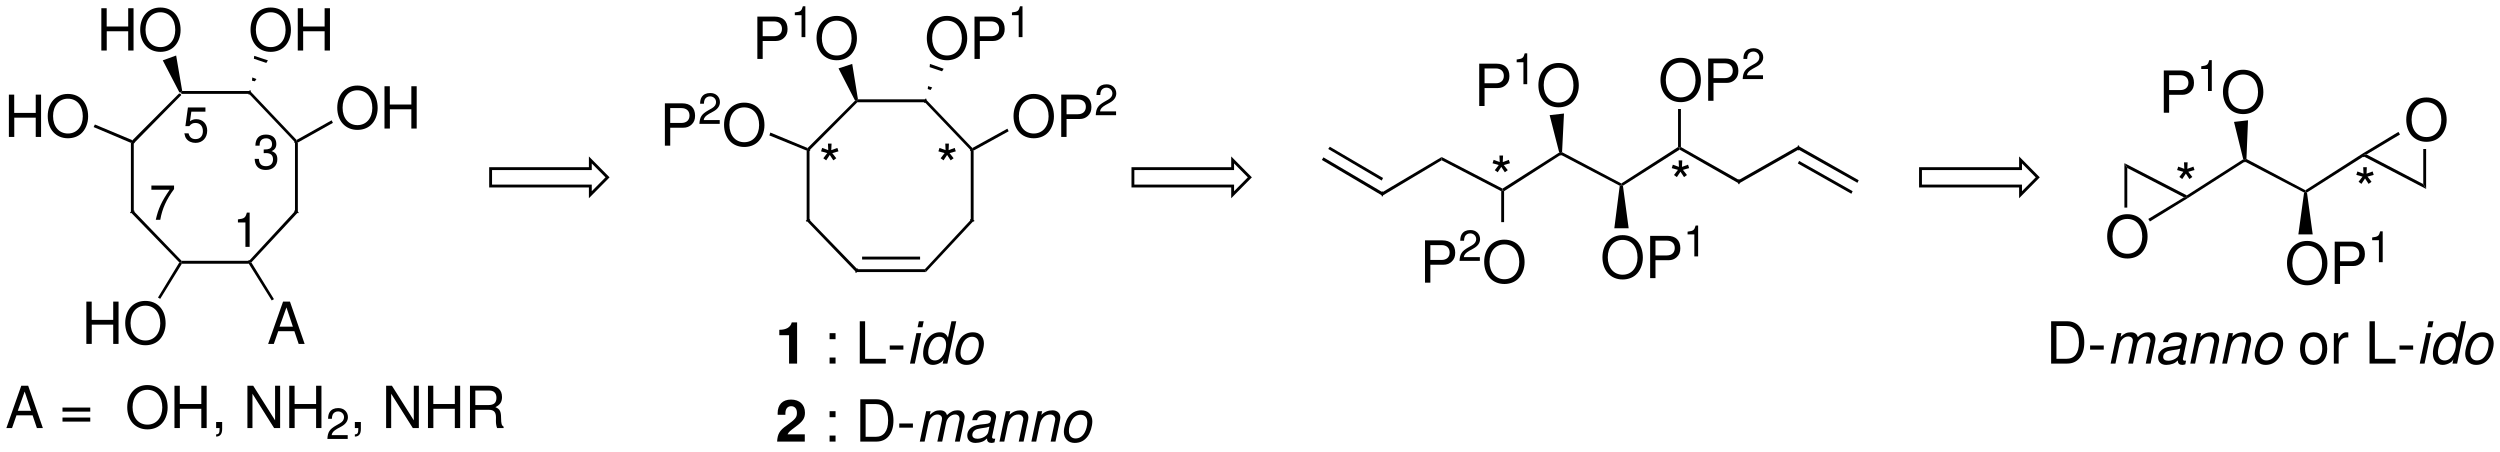 <?xml version="1.0" encoding="UTF-8"?>
<!DOCTYPE svg PUBLIC '-//W3C//DTD SVG 1.0//EN'
          'http://www.w3.org/TR/2001/REC-SVG-20010904/DTD/svg10.dtd'>
<svg stroke-dasharray="none" shape-rendering="auto" xmlns="http://www.w3.org/2000/svg" font-family="'Dialog'" text-rendering="auto" width="1024" fill-opacity="1" color-interpolation="auto" color-rendering="auto" preserveAspectRatio="xMidYMid meet" font-size="12px" viewBox="0 0 1024 185" fill="black" xmlns:xlink="http://www.w3.org/1999/xlink" stroke="black" image-rendering="auto" stroke-miterlimit="10" stroke-linecap="square" stroke-linejoin="miter" font-style="normal" stroke-width="1" height="185" stroke-dashoffset="0" font-weight="normal" stroke-opacity="1"
><!--Generated by the Batik Graphics2D SVG Generator--><defs id="genericDefs"
  /><g
  ><defs id="defs1"
    ><clipPath clipPathUnits="userSpaceOnUse" id="clipPath1"
      ><path d="M2.009 1.973 L395.031 1.973 L395.031 72.605 L2.009 72.605 L2.009 1.973 Z"
      /></clipPath
      ><clipPath clipPathUnits="userSpaceOnUse" id="clipPath2"
      ><path d="M15.047 725.117 L15.047 28.549 L3933.51 28.549 L3933.51 725.117 Z"
      /></clipPath
      ><clipPath clipPathUnits="userSpaceOnUse" id="clipPath3"
      ><path d="M1.506 72.547 L1.506 2.856 L393.547 2.856 L393.547 72.547 Z"
      /></clipPath
    ></defs
    ><g transform="scale(2.606,2.606) translate(-2.009,-1.973) matrix(0.1,0,0,-0.101,0.5,75.5)"
    ><path d="M225 504.5 L222.5 505.5 L222 508.5 L296.5 582.5 L299 582 L300 580" stroke="none" clip-path="url(#clipPath2)"
    /></g
    ><g transform="matrix(0.261,0,0,-0.264,-3.932,191.571)"
    ><path d="M225 398 L220.5 396 L220.5 504 L222.5 505.5 L225 504.5" stroke="none" clip-path="url(#clipPath2)"
    /></g
    ><g stroke-width="2" transform="matrix(0.261,0,0,-0.264,-3.932,191.571)" stroke-linejoin="bevel" stroke-linecap="butt"
    ><path fill="none" d="M222.5 505.5 L225 504.5" clip-path="url(#clipPath2)"
    /></g
    ><g transform="matrix(0.261,0,0,-0.264,-3.932,191.571)"
    ><path d="M300 321 L299 319 L296.5 318.5 L220.5 396 L225 398" stroke="none" clip-path="url(#clipPath2)"
    /></g
    ><g stroke-width="2" transform="matrix(0.261,0,0,-0.264,-3.932,191.571)" stroke-linejoin="bevel" stroke-linecap="butt"
    ><path fill="none" d="M220.5 396 L225 398" clip-path="url(#clipPath2)"
    /></g
    ><g transform="matrix(0.261,0,0,-0.264,-3.932,191.571)"
    ><path d="M406 321 L406.5 319 L405.5 316.5 L300.5 316.5 L299 319 L300 321" stroke="none" clip-path="url(#clipPath2)"
    /></g
    ><g transform="matrix(0.261,0,0,-0.264,-3.932,191.571)"
    ><path d="M478 398 L482.5 396 L409.5 318.5 L406.5 319 L406 321" stroke="none" clip-path="url(#clipPath2)"
    /></g
    ><g stroke-width="2" transform="matrix(0.261,0,0,-0.264,-3.932,191.571)" stroke-linejoin="bevel" stroke-linecap="butt"
    ><path fill="none" d="M406.5 319 L406 321" clip-path="url(#clipPath2)"
    /></g
    ><g transform="matrix(0.261,0,0,-0.264,-3.932,191.571)"
    ><path d="M478 505 L480.5 505.5 L482.5 504.5 L482.5 396 L478 398" stroke="none" clip-path="url(#clipPath2)"
    /></g
    ><g stroke-width="2" transform="matrix(0.261,0,0,-0.264,-3.932,191.571)" stroke-linejoin="bevel" stroke-linecap="butt"
    ><path fill="none" d="M482.5 396 L478 398" clip-path="url(#clipPath2)"
    /></g
    ><g transform="matrix(0.261,0,0,-0.264,-3.932,191.571)"
    ><path d="M406 580 L407.5 584.5 L480.5 508.5 L480.5 505.5 L478 505" stroke="none" clip-path="url(#clipPath2)"
    /></g
    ><g stroke-width="2" transform="matrix(0.261,0,0,-0.264,-3.932,191.571)" stroke-linejoin="bevel" stroke-linecap="butt"
    ><path fill="none" d="M480.5 505.5 L478 505" clip-path="url(#clipPath2)"
    /></g
    ><g transform="matrix(0.261,0,0,-0.264,-3.932,191.571)"
    ><path d="M407.5 584.5 L406 580 L300 580 L299 582 L301 584.5" stroke="none" clip-path="url(#clipPath2)"
    /></g
    ><g stroke-width="2" transform="matrix(0.261,0,0,-0.264,-3.932,191.571)" stroke-linejoin="bevel" stroke-linecap="butt"
    ><path fill="none" d="M407.5 584.5 L406 580" clip-path="url(#clipPath2)"
    /></g
    ><g transform="matrix(2.612,0,0,-2.641,-3.932,191.571)"
    ><path d="M43.951 71.369 C42.07 71.369 40.792 69.983 40.792 67.931 C40.792 65.879 42.07 64.493 43.96 64.493 C44.752 64.493 45.463 64.736 45.994 65.186 C46.705 65.789 47.128 66.806 47.128 67.877 C47.128 69.992 45.877 71.369 43.951 71.369 ZM43.951 70.631 C45.373 70.631 46.291 69.551 46.291 67.895 C46.291 66.311 45.346 65.231 43.96 65.231 C42.565 65.231 41.629 66.311 41.629 67.931 C41.629 69.551 42.565 70.631 43.951 70.631 Z" stroke="none" clip-path="url(#clipPath3)"
    /></g
    ><g transform="matrix(2.612,0,0,-2.641,-3.932,191.571)"
    ><path d="M52.411 67.688 L52.411 64.7 L53.248 64.7 L53.248 71.261 L52.411 71.261 L52.411 68.426 L49.036 68.426 L49.036 71.261 L48.199 71.261 L48.199 64.7 L49.045 64.7 L49.045 67.688 Z" stroke="none" clip-path="url(#clipPath3)"
    /></g
    ><g transform="matrix(2.612,0,0,-2.641,-3.932,191.571)"
    ><path d="M21.609 67.688 L21.609 64.7 L22.446 64.7 L22.446 71.261 L21.609 71.261 L21.609 68.426 L18.234 68.426 L18.234 71.261 L17.397 71.261 L17.397 64.7 L18.243 64.7 L18.243 67.688 Z" stroke="none" clip-path="url(#clipPath3)"
    /></g
    ><g transform="matrix(2.612,0,0,-2.641,-3.932,191.571)"
    ><path d="M26.649 71.369 C24.768 71.369 23.49 69.983 23.49 67.931 C23.49 65.879 24.768 64.493 26.658 64.493 C27.45 64.493 28.161 64.736 28.692 65.186 C29.403 65.789 29.826 66.806 29.826 67.877 C29.826 69.992 28.575 71.369 26.649 71.369 ZM26.649 70.631 C28.071 70.631 28.989 69.551 28.989 67.895 C28.989 66.311 28.044 65.231 26.658 65.231 C25.263 65.231 24.327 66.311 24.327 67.931 C24.327 69.551 25.263 70.631 26.649 70.631 Z" stroke="none" clip-path="url(#clipPath3)"
    /></g
    ><g transform="matrix(2.612,0,0,-2.641,-3.932,191.571)"
    ><path d="M57.551 59.269 C55.67 59.269 54.392 57.883 54.392 55.831 C54.392 53.779 55.67 52.393 57.56 52.393 C58.352 52.393 59.063 52.636 59.594 53.086 C60.305 53.689 60.728 54.706 60.728 55.777 C60.728 57.892 59.477 59.269 57.551 59.269 ZM57.551 58.531 C58.973 58.531 59.891 57.451 59.891 55.795 C59.891 54.211 58.946 53.131 57.56 53.131 C56.165 53.131 55.229 54.211 55.229 55.831 C55.229 57.451 56.165 58.531 57.551 58.531 Z" stroke="none" clip-path="url(#clipPath3)"
    /></g
    ><g transform="matrix(2.612,0,0,-2.641,-3.932,191.571)"
    ><path d="M66.011 55.588 L66.011 52.6 L66.848 52.6 L66.848 59.161 L66.011 59.161 L66.011 56.326 L62.636 56.326 L62.636 59.161 L61.799 59.161 L61.799 52.6 L62.645 52.6 L62.645 55.588 Z" stroke="none" clip-path="url(#clipPath3)"
    /></g
    ><g transform="matrix(2.612,0,0,-2.641,-3.932,191.571)"
    ><path d="M7.109 54.288 L7.109 51.3 L7.946 51.3 L7.946 57.861 L7.109 57.861 L7.109 55.026 L3.734 55.026 L3.734 57.861 L2.897 57.861 L2.897 51.3 L3.743 51.3 L3.743 54.288 Z" stroke="none" clip-path="url(#clipPath3)"
    /></g
    ><g transform="matrix(2.612,0,0,-2.641,-3.932,191.571)"
    ><path d="M12.149 57.969 C10.268 57.969 8.99 56.583 8.99 54.531 C8.99 52.479 10.268 51.093 12.158 51.093 C12.95 51.093 13.661 51.336 14.192 51.786 C14.903 52.389 15.326 53.406 15.326 54.477 C15.326 56.592 14.075 57.969 12.149 57.969 ZM12.149 57.231 C13.571 57.231 14.489 56.151 14.489 54.495 C14.489 52.911 13.544 51.831 12.158 51.831 C10.763 51.831 9.827 52.911 9.827 54.531 C9.827 56.151 10.763 57.231 12.149 57.231 Z" stroke="none" clip-path="url(#clipPath3)"
    /></g
    ><g transform="matrix(2.612,0,0,-2.641,-3.932,191.571)"
    ><path d="M19.259 22.188 L19.259 19.2 L20.096 19.2 L20.096 25.761 L19.259 25.761 L19.259 22.926 L15.884 22.926 L15.884 25.761 L15.047 25.761 L15.047 19.2 L15.893 19.2 L15.893 22.188 Z" stroke="none" clip-path="url(#clipPath3)"
    /></g
    ><g transform="matrix(2.612,0,0,-2.641,-3.932,191.571)"
    ><path d="M24.299 25.869 C22.418 25.869 21.14 24.483 21.14 22.431 C21.14 20.379 22.418 18.993 24.308 18.993 C25.1 18.993 25.811 19.236 26.342 19.686 C27.053 20.289 27.476 21.306 27.476 22.377 C27.476 24.492 26.225 25.869 24.299 25.869 ZM24.299 25.131 C25.721 25.131 26.639 24.051 26.639 22.395 C26.639 20.811 25.694 19.731 24.308 19.731 C22.913 19.731 21.977 20.811 21.977 22.431 C21.977 24.051 22.913 25.131 24.299 25.131 Z" stroke="none" clip-path="url(#clipPath3)"
    /></g
    ><g transform="matrix(0.261,0,0,-0.264,-3.932,191.571)"
    ><path d="M266.5 262 L263 264 L296.5 318.5 L299 319 L300.5 316.5" stroke="none" clip-path="url(#clipPath2)"
    /></g
    ><g transform="matrix(2.612,0,0,-2.641,-3.932,191.571)"
    ><path d="M47.666 21.171 L48.341 19.2 L49.277 19.2 L46.973 25.761 L45.893 25.761 L43.553 19.2 L44.444 19.2 L45.137 21.171 ZM47.432 21.873 L45.344 21.873 L46.424 24.861 Z" stroke="none" clip-path="url(#clipPath3)"
    /></g
    ><g transform="matrix(0.261,0,0,-0.264,-3.932,191.571)"
    ><path d="M445 261.5 L441.5 259.5 L405.5 316.5 L406.5 319 L409.5 318.5" stroke="none" clip-path="url(#clipPath2)"
    /></g
    ><g transform="matrix(0.261,0,0,-0.264,-3.932,191.571)"
    ><path d="M162 528.5 L164 532.5 L222 508.5 L222.5 505.5 L220.5 504" stroke="none" clip-path="url(#clipPath2)"
    /></g
    ><g transform="matrix(0.261,0,0,-0.264,-3.932,191.571)"
    ><path d="M535.5 539 L537.5 535 L482.5 504.5 L480.5 505.5 L480.5 508.5" stroke="none" clip-path="url(#clipPath2)"
    /></g
    ><g transform="matrix(2.612,0,0,-2.641,-3.932,191.571)"
    ><path d="M6.616 8.121 L7.291 6.15 L8.227 6.15 L5.923 12.711 L4.843 12.711 L2.503 6.15 L3.394 6.15 L4.087 8.121 ZM6.382 8.823 L4.294 8.823 L5.374 11.811 Z" stroke="none" clip-path="url(#clipPath3)"
    /></g
    ><g transform="matrix(2.612,0,0,-2.641,-3.932,191.571)"
    ><path d="M15.661 9.327 L11.305 9.327 L11.305 8.697 L15.661 8.697 ZM15.661 7.779 L11.305 7.779 L11.305 7.149 L15.661 7.149 Z" stroke="none" clip-path="url(#clipPath3)"
    /></g
    ><g transform="matrix(2.612,0,0,-2.641,-3.932,191.571)"
    ><path d="M24.616 12.819 C22.735 12.819 21.457 11.433 21.457 9.381 C21.457 7.329 22.735 5.943 24.625 5.943 C25.417 5.943 26.128 6.186 26.659 6.636 C27.37 7.239 27.793 8.256 27.793 9.327 C27.793 11.442 26.542 12.819 24.616 12.819 ZM24.616 12.081 C26.038 12.081 26.956 11.001 26.956 9.345 C26.956 7.761 26.011 6.681 24.625 6.681 C23.23 6.681 22.294 7.761 22.294 9.381 C22.294 11.001 23.23 12.081 24.616 12.081 Z" stroke="none" clip-path="url(#clipPath3)"
    /></g
    ><g transform="matrix(2.612,0,0,-2.641,-3.932,191.571)"
    ><path d="M33.076 9.138 L33.076 6.15 L33.913 6.15 L33.913 12.711 L33.076 12.711 L33.076 9.876 L29.701 9.876 L29.701 12.711 L28.864 12.711 L28.864 6.15 L29.71 6.15 L29.71 9.138 Z" stroke="none" clip-path="url(#clipPath3)"
    /></g
    ><g transform="matrix(2.612,0,0,-2.641,-3.932,191.571)"
    ><path d="M35.398 7.086 L35.398 6.15 L35.938 6.15 L35.938 5.988 C35.938 5.367 35.821 5.187 35.398 5.169 L35.398 4.827 C36.028 4.827 36.343 5.232 36.343 6.006 L36.343 7.086 Z" stroke="none" clip-path="url(#clipPath3)"
    /></g
    ><g transform="matrix(2.612,0,0,-2.641,-3.932,191.571)"
    ><path d="M45.433 12.711 L44.641 12.711 L44.641 7.347 L41.212 12.711 L40.303 12.711 L40.303 6.15 L41.095 6.15 L41.095 11.469 L44.488 6.15 L45.433 6.15 Z" stroke="none" clip-path="url(#clipPath3)"
    /></g
    ><g transform="matrix(2.612,0,0,-2.641,-3.932,191.571)"
    ><path d="M51.076 9.138 L51.076 6.15 L51.913 6.15 L51.913 12.711 L51.076 12.711 L51.076 9.876 L47.701 9.876 L47.701 12.711 L46.864 12.711 L46.864 6.15 L47.71 6.15 L47.71 9.138 Z" stroke="none" clip-path="url(#clipPath3)"
    /></g
    ><g transform="matrix(2.612,0,0,-2.641,-3.932,191.571)"
    ><path d="M56.03 5.05 L53.513 5.05 C53.573 5.441 53.789 5.691 54.377 6.035 L55.052 6.4 C55.72 6.764 56.064 7.257 56.064 7.844 C56.064 8.242 55.902 8.614 55.618 8.87 C55.335 9.127 54.984 9.248 54.532 9.248 C53.924 9.248 53.472 9.032 53.209 8.627 C53.04 8.371 52.966 8.074 52.952 7.588 L53.546 7.588 C53.567 7.912 53.607 8.107 53.688 8.263 C53.843 8.553 54.154 8.729 54.512 8.729 C55.052 8.729 55.457 8.344 55.457 7.831 C55.457 7.453 55.234 7.129 54.809 6.886 L54.188 6.535 C53.188 5.968 52.898 5.516 52.844 4.463 L56.03 4.463 Z" stroke="none" clip-path="url(#clipPath3)"
    /></g
    ><g transform="matrix(2.612,0,0,-2.641,-3.932,191.571)"
    ><path d="M57.151 7.086 L57.151 6.15 L57.691 6.15 L57.691 5.988 C57.691 5.367 57.574 5.187 57.151 5.169 L57.151 4.827 C57.781 4.827 58.096 5.232 58.096 6.006 L58.096 7.086 Z" stroke="none" clip-path="url(#clipPath3)"
    /></g
    ><g transform="matrix(2.612,0,0,-2.641,-3.932,191.571)"
    ><path d="M67.186 12.711 L66.394 12.711 L66.394 7.347 L62.965 12.711 L62.056 12.711 L62.056 6.15 L62.848 6.15 L62.848 11.469 L66.241 6.15 L67.186 6.15 Z" stroke="none" clip-path="url(#clipPath3)"
    /></g
    ><g transform="matrix(2.612,0,0,-2.641,-3.932,191.571)"
    ><path d="M72.829 9.138 L72.829 6.15 L73.666 6.15 L73.666 12.711 L72.829 12.711 L72.829 9.876 L69.454 9.876 L69.454 12.711 L68.617 12.711 L68.617 6.15 L69.463 6.15 L69.463 9.138 Z" stroke="none" clip-path="url(#clipPath3)"
    /></g
    ><g transform="matrix(2.612,0,0,-2.641,-3.932,191.571)"
    ><path d="M76.042 8.976 L78.202 8.976 C78.949 8.976 79.282 8.616 79.282 7.806 L79.273 7.221 C79.273 6.816 79.345 6.42 79.462 6.15 L80.479 6.15 L80.479 6.357 C80.164 6.573 80.101 6.807 80.083 7.68 C80.074 8.76 79.903 9.084 79.192 9.39 C79.93 9.75 80.227 10.209 80.227 10.956 C80.227 12.09 79.516 12.711 78.229 12.711 L75.205 12.711 L75.205 6.15 L76.042 6.15 ZM76.042 9.714 L76.042 11.973 L78.067 11.973 C78.535 11.973 78.805 11.901 79.012 11.721 C79.237 11.532 79.354 11.235 79.354 10.839 C79.354 10.065 78.958 9.714 78.067 9.714 Z" stroke="none" clip-path="url(#clipPath3)"
    /></g
    ><g transform="matrix(0.261,0,0,-0.264,-3.932,191.571)"
    ><path d="M270.5 632 L291.5 639.5 L301 584.5 L299 582 L296.5 582.5" stroke="none" clip-path="url(#clipPath2)"
    /></g
    ><g transform="matrix(0.261,0,0,-0.264,-3.932,191.571)"
    ><path d="M414 639 L435.5 632 L433 628 L413.5 634.5" stroke="none" clip-path="url(#clipPath2)"
    /></g
    ><g transform="matrix(0.261,0,0,-0.264,-3.932,191.571)"
    ><path d="M411 605.5 L417.5 603 L415 599.5 L410.5 600.5" stroke="none" clip-path="url(#clipPath2)"
    /></g
    ><g transform="matrix(0.261,0,0,-0.264,-3.932,191.571)"
    ><path d="M3029 439.25 L3186 439.25 L3188.25 439.25 L3188.25 437 L3188.25 423.5 L3186 423.5 L3184.409 425.091 L3211.409 452.091 L3213 450.5 L3211.409 448.909 L3184.409 475.909 L3186 477.5 L3188.25 477.5 L3188.25 464 L3188.25 461.75 L3186 461.75 L3029 461.75 L3029 464 L3031.25 464 L3031.25 450.5 L3031.25 437 L3031.25 434.75 L3026.75 434.75 L3026.75 437 L3026.75 450.5 L3026.75 464 L3026.75 466.25 L3029 466.25 L3186 466.25 L3186 464 L3183.75 464 L3183.75 477.5 L3183.75 482.932 L3187.591 479.091 L3214.591 452.091 L3216.182 450.5 L3214.591 448.909 L3187.591 421.909 L3183.75 418.068 L3183.75 423.5 L3183.75 437 L3186 437 L3186 434.75 L3029 434.75 L3026.75 434.75 L3026.75 439.25 L3029 439.25 Z" stroke="none" clip-path="url(#clipPath2)"
    /></g
    ><g transform="matrix(0.261,0,0,-0.264,-3.932,191.571)"
    ><path d="M3447 422.5 L3447 420 L3442.5 419.5 L3353.5 465 L3349 472.5" stroke="none" clip-path="url(#clipPath2)"
    /></g
    ><g transform="matrix(0.261,0,0,-0.264,-3.932,191.571)"
    ><path d="M3535.5 478.5 L3538 477.5 L3538 475 L3448 418 L3447 420 L3447 422.5" stroke="none" clip-path="url(#clipPath2)"
    /></g
    ><g transform="matrix(0.261,0,0,-0.264,-3.932,191.571)"
    ><path d="M3633 430.5 L3633 428 L3631 427 L3538 475 L3538 477.5 L3540.5 479" stroke="none" clip-path="url(#clipPath2)"
    /></g
    ><g stroke-width="2" transform="matrix(0.261,0,0,-0.264,-3.932,191.571)" stroke-linejoin="bevel" stroke-linecap="butt"
    ><path fill="none" d="M3538 475 L3538 477.5" clip-path="url(#clipPath2)"
    /></g
    ><g transform="matrix(0.261,0,0,-0.264,-3.932,191.571)"
    ><path d="M3723 487.5 L3724.5 486 L3724.5 483 L3635.5 427 L3633 428 L3633 430.5" stroke="none" clip-path="url(#clipPath2)"
    /></g
    ><g transform="matrix(0.261,0,0,-0.264,-3.932,191.571)"
    ><path d="M3818 440 L3822.5 432.5 L3724.5 483 L3724.5 486 L3729 486" stroke="none" clip-path="url(#clipPath2)"
    /></g
    ><g stroke-width="2" transform="matrix(0.261,0,0,-0.264,-3.932,191.571)" stroke-linejoin="bevel" stroke-linecap="butt"
    ><path fill="none" d="M3724.5 483 L3724.5 486" clip-path="url(#clipPath2)"
    /></g
    ><g transform="matrix(2.612,0,0,-2.641,-3.932,191.571)"
    ><path d="M341.656 57.831 L343.717 57.831 C344.23 57.831 344.635 57.984 344.986 58.299 C345.382 58.659 345.553 59.082 345.553 59.685 C345.553 60.918 344.824 61.611 343.528 61.611 L340.819 61.611 L340.819 55.05 L341.656 55.05 ZM341.656 58.569 L341.656 60.873 L343.402 60.873 C344.203 60.873 344.68 60.441 344.68 59.721 C344.68 59.001 344.203 58.569 343.402 58.569 Z" stroke="none" clip-path="url(#clipPath3)"
    /></g
    ><g transform="matrix(2.612,0,0,-2.641,-3.932,191.571)"
    ><path d="M347.751 61.834 L347.751 58.425 L348.345 58.425 L348.345 63.211 L347.954 63.211 C347.745 62.475 347.61 62.374 346.692 62.259 L346.692 61.834 Z" stroke="none" clip-path="url(#clipPath3)"
    /></g
    ><g transform="matrix(2.612,0,0,-2.641,-3.932,191.571)"
    ><path d="M353.257 61.719 C351.376 61.719 350.098 60.333 350.098 58.281 C350.098 56.229 351.376 54.843 353.266 54.843 C354.058 54.843 354.769 55.086 355.3 55.536 C356.011 56.139 356.434 57.156 356.434 58.227 C356.434 60.342 355.183 61.719 353.257 61.719 ZM353.257 60.981 C354.679 60.981 355.597 59.901 355.597 58.245 C355.597 56.661 354.652 55.581 353.266 55.581 C351.871 55.581 350.935 56.661 350.935 58.281 C350.935 59.901 351.871 60.981 353.257 60.981 Z" stroke="none" clip-path="url(#clipPath3)"
    /></g
    ><g transform="matrix(0.261,0,0,-0.264,-3.932,191.571)"
    ><path d="M3521 536.5 L3543 539 L3540.5 479 L3538 477.5 L3535.5 478.5" stroke="none" clip-path="url(#clipPath2)"
    /></g
    ><g transform="matrix(2.612,0,0,-2.641,-3.932,191.571)"
    ><path d="M363.301 35.169 C361.42 35.169 360.142 33.783 360.142 31.731 C360.142 29.679 361.42 28.293 363.31 28.293 C364.102 28.293 364.813 28.536 365.344 28.986 C366.055 29.589 366.478 30.606 366.478 31.677 C366.478 33.792 365.227 35.169 363.301 35.169 ZM363.301 34.431 C364.723 34.431 365.641 33.351 365.641 31.695 C365.641 30.111 364.696 29.031 363.31 29.031 C361.915 29.031 360.979 30.111 360.979 31.731 C360.979 33.351 361.915 34.431 363.301 34.431 Z" stroke="none" clip-path="url(#clipPath3)"
    /></g
    ><g transform="matrix(2.612,0,0,-2.641,-3.932,191.571)"
    ><path d="M368.458 31.281 L370.519 31.281 C371.032 31.281 371.437 31.434 371.788 31.749 C372.184 32.109 372.355 32.532 372.355 33.135 C372.355 34.368 371.626 35.061 370.33 35.061 L367.621 35.061 L367.621 28.5 L368.458 28.5 ZM368.458 32.019 L368.458 34.323 L370.204 34.323 C371.005 34.323 371.482 33.891 371.482 33.171 C371.482 32.451 371.005 32.019 370.204 32.019 Z" stroke="none" clip-path="url(#clipPath3)"
    /></g
    ><g transform="matrix(2.612,0,0,-2.641,-3.932,191.571)"
    ><path d="M374.553 35.284 L374.553 31.875 L375.147 31.875 L375.147 36.661 L374.756 36.661 C374.547 35.925 374.412 35.824 373.494 35.709 L373.494 35.284 Z" stroke="none" clip-path="url(#clipPath3)"
    /></g
    ><g transform="matrix(0.261,0,0,-0.264,-3.932,191.571)"
    ><path d="M3644.5 362 L3622 362 L3631 427 L3633 428 L3635.5 427" stroke="none" clip-path="url(#clipPath2)"
    /></g
    ><g transform="matrix(2.612,0,0,-2.641,-3.932,191.571)"
    ><path d="M382.001 57.419 C380.12 57.419 378.842 56.033 378.842 53.981 C378.842 51.929 380.12 50.543 382.01 50.543 C382.802 50.543 383.513 50.786 384.044 51.236 C384.755 51.839 385.178 52.856 385.178 53.927 C385.178 56.042 383.927 57.419 382.001 57.419 ZM382.001 56.681 C383.423 56.681 384.341 55.601 384.341 53.945 C384.341 52.361 383.396 51.281 382.01 51.281 C380.615 51.281 379.679 52.361 379.679 53.981 C379.679 55.601 380.615 56.681 382.001 56.681 Z" stroke="none" clip-path="url(#clipPath3)"
    /></g
    ><g transform="matrix(0.261,0,0,-0.264,-3.932,191.571)"
    ><path d="M3818 494.5 L3822.5 494.5 L3822.5 432.5 L3818 440" stroke="none" clip-path="url(#clipPath2)"
    /></g
    ><g transform="matrix(0.261,0,0,-0.264,-3.932,191.571)"
    ><path d="M3779 521 L3781.5 517 L3729 486 L3724.5 486 L3723 487.5" stroke="none" clip-path="url(#clipPath2)"
    /></g
    ><g transform="matrix(2.612,0,0,-2.641,-3.932,191.571)"
    ><path d="M335.101 39.319 C333.22 39.319 331.942 37.933 331.942 35.881 C331.942 33.829 333.22 32.443 335.11 32.443 C335.902 32.443 336.613 32.686 337.144 33.136 C337.855 33.739 338.278 34.756 338.278 35.827 C338.278 37.942 337.027 39.319 335.101 39.319 ZM335.101 38.581 C336.523 38.581 337.441 37.501 337.441 35.845 C337.441 34.261 336.496 33.181 335.11 33.181 C333.715 33.181 332.779 34.261 332.779 35.881 C332.779 37.501 333.715 38.581 335.101 38.581 Z" stroke="none" clip-path="url(#clipPath3)"
    /></g
    ><g transform="matrix(0.261,0,0,-0.264,-3.932,191.571)"
    ><path d="M3353.5 403.5 L3349 403.5 L3349 472.5 L3353.5 465" stroke="none" clip-path="url(#clipPath2)"
    /></g
    ><g transform="matrix(0.261,0,0,-0.264,-3.932,191.571)"
    ><path d="M3389 382 L3386.5 386 L3442.5 419.5 L3447 420 L3448 418" stroke="none" clip-path="url(#clipPath2)"
    /></g
    ><g transform="matrix(0.261,0,0,-0.264,-3.932,191.571)"
    ><path d="M785 439.25 L941.5 439.25 L943.75 439.25 L943.75 437 L943.75 423.5 L941.5 423.5 L939.909 425.091 L966.909 452.091 L968.5 450.5 L966.909 448.909 L939.909 475.909 L941.5 477.5 L943.75 477.5 L943.75 464 L943.75 461.75 L941.5 461.75 L785 461.75 L785 464 L787.25 464 L787.25 450.5 L787.25 437 L787.25 434.75 L782.75 434.75 L782.75 437 L782.75 450.5 L782.75 464 L782.75 466.25 L785 466.25 L941.5 466.25 L941.5 464 L939.25 464 L939.25 477.5 L939.25 482.932 L943.091 479.091 L970.091 452.091 L971.682 450.5 L970.091 448.909 L943.091 421.909 L939.25 418.068 L939.25 423.5 L939.25 437 L941.5 437 L941.5 434.75 L785 434.75 L782.75 434.75 L782.75 439.25 L785 439.25 Z" stroke="none" clip-path="url(#clipPath2)"
    /></g
    ><g transform="matrix(2.612,0,0,-2.641,-3.932,191.571)"
    ><path d="M343.99 47.361 L344.035 46.353 L343.081 46.695 L342.91 46.164 L343.882 45.894 L343.261 45.093 L343.711 44.769 L344.278 45.606 L344.836 44.769 L345.295 45.093 L344.665 45.894 L345.637 46.164 L345.466 46.695 L344.512 46.353 L344.557 47.361 Z" stroke="none" clip-path="url(#clipPath3)"
    /></g
    ><g transform="matrix(2.612,0,0,-2.641,-3.932,191.571)"
    ><path d="M372.09 46.611 L372.135 45.603 L371.181 45.945 L371.01 45.414 L371.982 45.144 L371.361 44.343 L371.811 44.019 L372.378 44.856 L372.936 44.019 L373.395 44.343 L372.765 45.144 L373.737 45.414 L373.566 45.945 L372.612 45.603 L372.657 46.611 Z" stroke="none" clip-path="url(#clipPath3)"
    /></g
    ><g transform="matrix(0.261,0,0,-0.264,-3.932,191.571)"
    ><path d="M2373 433 L2373 430.5 L2371 429 L2277.5 477 L2277.5 482" stroke="none" clip-path="url(#clipPath2)"
    /></g
    ><g transform="matrix(0.261,0,0,-0.264,-3.932,191.571)"
    ><path d="M2462 489 L2464.5 488 L2464.5 485.5 L2375.5 429 L2373 430.5 L2373 433" stroke="none" clip-path="url(#clipPath2)"
    /></g
    ><g transform="matrix(0.261,0,0,-0.264,-3.932,191.571)"
    ><path d="M2559.5 441 L2559.5 438.5 L2557 437.5 L2464.5 485.5 L2464.5 488 L2466.5 489.5" stroke="none" clip-path="url(#clipPath2)"
    /></g
    ><g stroke-width="2" transform="matrix(0.261,0,0,-0.264,-3.932,191.571)" stroke-linejoin="bevel" stroke-linecap="butt"
    ><path fill="none" d="M2464.5 485.5 L2464.5 488" clip-path="url(#clipPath2)"
    /></g
    ><g transform="matrix(0.261,0,0,-0.264,-3.932,191.571)"
    ><path d="M2648.5 497.5 L2650.5 496.5 L2651 493.5 L2562 437.5 L2559.5 438.5 L2559.5 441" stroke="none" clip-path="url(#clipPath2)"
    /></g
    ><g transform="matrix(2.612,0,0,-2.641,-3.932,191.571)"
    ><path d="M234.306 58.881 L236.367 58.881 C236.88 58.881 237.285 59.034 237.636 59.349 C238.032 59.709 238.203 60.132 238.203 60.735 C238.203 61.968 237.474 62.661 236.178 62.661 L233.469 62.661 L233.469 56.1 L234.306 56.1 ZM234.306 59.619 L234.306 61.923 L236.052 61.923 C236.853 61.923 237.33 61.491 237.33 60.771 C237.33 60.051 236.853 59.619 236.052 59.619 Z" stroke="none" clip-path="url(#clipPath3)"
    /></g
    ><g transform="matrix(2.612,0,0,-2.641,-3.932,191.571)"
    ><path d="M240.401 62.884 L240.401 59.475 L240.995 59.475 L240.995 64.261 L240.604 64.261 C240.395 63.525 240.26 63.424 239.342 63.309 L239.342 62.884 Z" stroke="none" clip-path="url(#clipPath3)"
    /></g
    ><g transform="matrix(2.612,0,0,-2.641,-3.932,191.571)"
    ><path d="M245.907 62.769 C244.026 62.769 242.748 61.383 242.748 59.331 C242.748 57.279 244.026 55.893 245.916 55.893 C246.708 55.893 247.419 56.136 247.95 56.586 C248.661 57.189 249.084 58.206 249.084 59.277 C249.084 61.392 247.833 62.769 245.907 62.769 ZM245.907 62.031 C247.329 62.031 248.247 60.951 248.247 59.295 C248.247 57.711 247.302 56.631 245.916 56.631 C244.521 56.631 243.585 57.711 243.585 59.331 C243.585 60.951 244.521 62.031 245.907 62.031 Z" stroke="none" clip-path="url(#clipPath3)"
    /></g
    ><g transform="matrix(0.261,0,0,-0.264,-3.932,191.571)"
    ><path d="M2447 547 L2469.5 549.5 L2466.5 489.5 L2464.5 488 L2462 489" stroke="none" clip-path="url(#clipPath2)"
    /></g
    ><g transform="matrix(2.612,0,0,-2.641,-3.932,191.571)"
    ><path d="M255.951 36.069 C254.07 36.069 252.792 34.683 252.792 32.631 C252.792 30.579 254.07 29.193 255.96 29.193 C256.752 29.193 257.463 29.436 257.994 29.886 C258.705 30.489 259.128 31.506 259.128 32.577 C259.128 34.692 257.877 36.069 255.951 36.069 ZM255.951 35.331 C257.373 35.331 258.291 34.251 258.291 32.595 C258.291 31.011 257.346 29.931 255.96 29.931 C254.565 29.931 253.629 31.011 253.629 32.631 C253.629 34.251 254.565 35.331 255.951 35.331 Z" stroke="none" clip-path="url(#clipPath3)"
    /></g
    ><g transform="matrix(2.612,0,0,-2.641,-3.932,191.571)"
    ><path d="M261.108 32.181 L263.169 32.181 C263.682 32.181 264.087 32.334 264.438 32.649 C264.834 33.009 265.005 33.432 265.005 34.035 C265.005 35.268 264.276 35.961 262.98 35.961 L260.271 35.961 L260.271 29.4 L261.108 29.4 ZM261.108 32.919 L261.108 35.223 L262.854 35.223 C263.655 35.223 264.132 34.791 264.132 34.071 C264.132 33.351 263.655 32.919 262.854 32.919 Z" stroke="none" clip-path="url(#clipPath3)"
    /></g
    ><g transform="matrix(2.612,0,0,-2.641,-3.932,191.571)"
    ><path d="M267.203 36.184 L267.203 32.775 L267.797 32.775 L267.797 37.561 L267.406 37.561 C267.197 36.825 267.062 36.724 266.144 36.609 L266.144 36.184 Z" stroke="none" clip-path="url(#clipPath3)"
    /></g
    ><g transform="matrix(0.261,0,0,-0.264,-3.932,191.571)"
    ><path d="M2571 371.5 L2548.5 371.5 L2557 437.5 L2559.5 438.5 L2562 437.5" stroke="none" clip-path="url(#clipPath2)"
    /></g
    ><g transform="matrix(2.612,0,0,-2.641,-3.932,191.571)"
    ><path d="M236.64 48.411 L236.685 47.403 L235.731 47.745 L235.56 47.214 L236.532 46.944 L235.911 46.143 L236.361 45.819 L236.928 46.656 L237.486 45.819 L237.945 46.143 L237.315 46.944 L238.287 47.214 L238.116 47.745 L237.162 47.403 L237.207 48.411 Z" stroke="none" clip-path="url(#clipPath3)"
    /></g
    ><g transform="matrix(2.612,0,0,-2.641,-3.932,191.571)"
    ><path d="M264.74 47.661 L264.785 46.653 L263.831 46.995 L263.66 46.464 L264.632 46.194 L264.011 45.393 L264.461 45.069 L265.028 45.906 L265.586 45.069 L266.045 45.393 L265.415 46.194 L266.387 46.464 L266.216 46.995 L265.262 46.653 L265.307 47.661 Z" stroke="none" clip-path="url(#clipPath3)"
    /></g
    ><g transform="matrix(0.261,0,0,-0.264,-3.932,191.571)"
    ><path d="M2184.5 422 L2184.5 427.5 L2277.5 482 L2277.5 477" stroke="none" clip-path="url(#clipPath2)"
    /></g
    ><g transform="matrix(0.261,0,0,-0.264,-3.932,191.571)"
    ><path d="M2089.5 477.5 L2092 481.5 L2184.5 427.5 L2184.5 422" stroke="none" clip-path="url(#clipPath2)"
    /></g
    ><g stroke-width="2" transform="matrix(0.261,0,0,-0.264,-3.932,191.571)" stroke-linejoin="bevel" stroke-linecap="butt"
    ><path fill="none" d="M2184.5 427.5 L2184.5 422" clip-path="url(#clipPath2)"
    /></g
    ><g transform="matrix(0.261,0,0,-0.264,-3.932,191.571)"
    ><path d="M2099.5 494.5 L2102 498 L2185.5 449.5 L2183.5 445.5" stroke="none" clip-path="url(#clipPath2)"
    /></g
    ><g transform="matrix(2.612,0,0,-2.641,-3.932,191.571)"
    ><path d="M225.806 31.481 L227.867 31.481 C228.38 31.481 228.785 31.634 229.136 31.949 C229.532 32.309 229.703 32.732 229.703 33.335 C229.703 34.568 228.974 35.261 227.678 35.261 L224.969 35.261 L224.969 28.7 L225.806 28.7 ZM225.806 32.219 L225.806 34.523 L227.552 34.523 C228.353 34.523 228.83 34.091 228.83 33.371 C228.83 32.651 228.353 32.219 227.552 32.219 Z" stroke="none" clip-path="url(#clipPath3)"
    /></g
    ><g transform="matrix(2.612,0,0,-2.641,-3.932,191.571)"
    ><path d="M233.569 32.662 L231.051 32.662 C231.112 33.054 231.328 33.303 231.915 33.648 L232.59 34.012 C233.258 34.377 233.602 34.87 233.602 35.457 C233.602 35.855 233.44 36.226 233.157 36.483 C232.873 36.739 232.522 36.861 232.07 36.861 C231.463 36.861 231.01 36.645 230.747 36.24 C230.578 35.983 230.504 35.686 230.491 35.2 L231.085 35.2 C231.105 35.524 231.145 35.72 231.226 35.875 C231.382 36.166 231.692 36.341 232.05 36.341 C232.59 36.341 232.995 35.956 232.995 35.443 C232.995 35.065 232.772 34.741 232.347 34.498 L231.726 34.147 C230.727 33.58 230.437 33.128 230.383 32.075 L233.569 32.075 Z" stroke="none" clip-path="url(#clipPath3)"
    /></g
    ><g transform="matrix(2.612,0,0,-2.641,-3.932,191.571)"
    ><path d="M237.407 35.369 C235.526 35.369 234.248 33.983 234.248 31.931 C234.248 29.879 235.526 28.493 237.416 28.493 C238.208 28.493 238.919 28.736 239.45 29.186 C240.161 29.789 240.584 30.806 240.584 31.877 C240.584 33.992 239.333 35.369 237.407 35.369 ZM237.407 34.631 C238.829 34.631 239.747 33.551 239.747 31.895 C239.747 30.311 238.802 29.231 237.416 29.231 C236.021 29.231 235.085 30.311 235.085 31.931 C235.085 33.551 236.021 34.631 237.407 34.631 Z" stroke="none" clip-path="url(#clipPath3)"
    /></g
    ><g transform="matrix(0.261,0,0,-0.264,-3.932,191.571)"
    ><path d="M2375.5 381 L2371 381 L2371 429 L2373 430.5 L2375.5 429" stroke="none" clip-path="url(#clipPath2)"
    /></g
    ><g transform="matrix(0.261,0,0,-0.264,-3.932,191.571)"
    ><path d="M2744 446.5 L2744 441 L2651 493.5 L2650.5 496.5 L2653 497.5" stroke="none" clip-path="url(#clipPath2)"
    /></g
    ><g transform="matrix(0.261,0,0,-0.264,-3.932,191.571)"
    ><path d="M2837.5 499 L2837.5 493.5 L2744 441 L2744 446.5" stroke="none" clip-path="url(#clipPath2)"
    /></g
    ><g stroke-width="2" transform="matrix(0.261,0,0,-0.264,-3.932,191.571)" stroke-linejoin="bevel" stroke-linecap="butt"
    ><path fill="none" d="M2744 441 L2744 446.5" clip-path="url(#clipPath2)"
    /></g
    ><g transform="matrix(0.261,0,0,-0.264,-3.932,191.571)"
    ><path d="M2932 446 L2930 442 L2837.5 493.5 L2837.5 499" stroke="none" clip-path="url(#clipPath2)"
    /></g
    ><g stroke-width="2" transform="matrix(0.261,0,0,-0.264,-3.932,191.571)" stroke-linejoin="bevel" stroke-linecap="butt"
    ><path fill="none" d="M2837.5 493.5 L2837.5 499" clip-path="url(#clipPath2)"
    /></g
    ><g transform="matrix(0.261,0,0,-0.264,-3.932,191.571)"
    ><path d="M2922.5 429 L2920.5 425 L2836.5 472 L2838.5 476" stroke="none" clip-path="url(#clipPath2)"
    /></g
    ><g transform="matrix(2.612,0,0,-2.641,-3.932,191.571)"
    ><path d="M265.051 63.569 C263.17 63.569 261.892 62.183 261.892 60.131 C261.892 58.079 263.17 56.693 265.06 56.693 C265.852 56.693 266.563 56.936 267.094 57.386 C267.805 57.989 268.228 59.006 268.228 60.077 C268.228 62.192 266.977 63.569 265.051 63.569 ZM265.051 62.831 C266.473 62.831 267.391 61.751 267.391 60.095 C267.391 58.511 266.446 57.431 265.06 57.431 C263.665 57.431 262.729 58.511 262.729 60.131 C262.729 61.751 263.665 62.831 265.051 62.831 Z" stroke="none" clip-path="url(#clipPath3)"
    /></g
    ><g transform="matrix(2.612,0,0,-2.641,-3.932,191.571)"
    ><path d="M270.208 59.681 L272.269 59.681 C272.782 59.681 273.187 59.834 273.538 60.149 C273.934 60.509 274.105 60.932 274.105 61.535 C274.105 62.768 273.376 63.461 272.08 63.461 L269.371 63.461 L269.371 56.9 L270.208 56.9 ZM270.208 60.419 L270.208 62.723 L271.954 62.723 C272.755 62.723 273.232 62.291 273.232 61.571 C273.232 60.851 272.755 60.419 271.954 60.419 Z" stroke="none" clip-path="url(#clipPath3)"
    /></g
    ><g transform="matrix(2.612,0,0,-2.641,-3.932,191.571)"
    ><path d="M277.971 60.862 L275.453 60.862 C275.514 61.254 275.73 61.504 276.317 61.848 L276.992 62.212 C277.66 62.577 278.004 63.069 278.004 63.657 C278.004 64.055 277.842 64.426 277.559 64.683 C277.275 64.939 276.924 65.061 276.472 65.061 C275.865 65.061 275.412 64.845 275.149 64.44 C274.98 64.183 274.906 63.886 274.893 63.4 L275.487 63.4 C275.507 63.724 275.547 63.92 275.628 64.075 C275.784 64.365 276.094 64.541 276.452 64.541 C276.992 64.541 277.397 64.156 277.397 63.643 C277.397 63.265 277.174 62.941 276.749 62.698 L276.128 62.347 C275.129 61.78 274.839 61.328 274.785 60.275 L277.971 60.275 Z" stroke="none" clip-path="url(#clipPath3)"
    /></g
    ><g transform="matrix(0.261,0,0,-0.264,-3.932,191.571)"
    ><path d="M2648.5 556.5 L2653 556.5 L2653 497.5 L2650.5 496.5 L2648.5 497.5" stroke="none" clip-path="url(#clipPath2)"
    /></g
    ><g transform="matrix(2.612,0,0,-2.641,-3.932,191.571)"
    ><path d="M323.151 16.15 L325.68 16.15 C327.336 16.15 328.353 17.392 328.353 19.435 C328.353 21.469 327.345 22.711 325.68 22.711 L323.151 22.711 ZM323.988 16.888 L323.988 21.973 L325.536 21.973 C326.832 21.973 327.516 21.1 327.516 19.426 C327.516 17.77 326.832 16.888 325.536 16.888 Z" stroke="none" clip-path="url(#clipPath3)"
    /></g
    ><g transform="matrix(2.612,0,0,-2.641,-3.932,191.571)"
    ><path d="M331.404 18.958 L329.262 18.958 L329.262 18.31 L331.404 18.31 Z" stroke="none" clip-path="url(#clipPath3)"
    /></g
    ><g transform="matrix(2.612,0,0,-2.641,-3.932,191.571)"
    ><path d="M333.483 20.866 L332.484 16.15 L333.24 16.15 L333.87 19.111 C334.014 19.795 334.626 20.353 335.229 20.353 C335.67 20.353 335.967 20.101 335.967 19.732 C335.967 19.633 335.958 19.516 335.931 19.399 L335.238 16.15 L335.994 16.15 L336.624 19.111 C336.768 19.813 337.389 20.353 338.037 20.353 C338.46 20.353 338.721 20.092 338.721 19.66 C338.721 19.525 338.721 19.525 338.64 19.219 L337.992 16.15 L338.748 16.15 L339.459 19.507 C339.486 19.606 339.513 19.903 339.513 20.002 C339.513 20.236 339.405 20.488 339.225 20.695 C339.027 20.911 338.784 21.001 338.37 21.001 C337.785 21.001 337.272 20.767 336.741 20.254 C336.597 20.758 336.246 21.001 335.652 21.001 C335.04 21.001 334.626 20.821 334.05 20.281 L334.167 20.866 Z" stroke="none" clip-path="url(#clipPath3)"
    /></g
    ><g transform="matrix(2.612,0,0,-2.641,-3.932,191.571)"
    ><path d="M344.31 16.609 C344.229 16.591 344.193 16.591 344.157 16.591 C343.923 16.591 343.815 16.672 343.815 16.852 C343.815 16.888 343.815 16.915 343.824 16.942 L344.4 19.651 C344.454 19.894 344.454 19.894 344.454 19.984 C344.454 20.596 343.833 21.001 342.888 21.001 C341.637 21.001 340.872 20.47 340.701 19.471 L341.457 19.471 C341.538 19.723 341.601 19.849 341.727 19.975 C341.925 20.173 342.303 20.308 342.69 20.308 C343.23 20.308 343.644 20.065 343.644 19.732 C343.644 19.696 343.635 19.633 343.626 19.561 L343.599 19.399 C343.518 19.03 343.347 18.931 342.69 18.868 C341.484 18.76 341.106 18.67 340.665 18.391 C340.197 18.094 339.927 17.617 339.927 17.095 C339.927 16.375 340.413 15.943 341.223 15.943 C341.538 15.943 341.916 16.006 342.24 16.123 C342.528 16.222 342.663 16.312 343.032 16.636 L343.032 16.573 L343.032 16.537 C343.032 16.168 343.284 15.943 343.716 15.943 C343.815 15.943 343.842 15.943 344.067 15.997 C344.085 16.006 344.139 16.015 344.193 16.024 ZM343.221 17.626 C343.104 17.068 342.312 16.591 341.52 16.591 C341.007 16.591 340.719 16.807 340.719 17.185 C340.719 17.482 340.89 17.779 341.16 17.941 C341.376 18.076 341.646 18.148 342.087 18.211 C342.933 18.328 343.005 18.337 343.401 18.472 Z" stroke="none" clip-path="url(#clipPath3)"
    /></g
    ><g transform="matrix(2.612,0,0,-2.641,-3.932,191.571)"
    ><path d="M345.975 20.866 L344.976 16.15 L345.732 16.15 L346.281 18.751 C346.497 19.741 347.127 20.353 347.937 20.353 C348.387 20.353 348.72 20.038 348.72 19.624 C348.72 19.57 348.702 19.435 348.666 19.291 L348 16.15 L348.756 16.15 L349.476 19.534 C349.503 19.651 349.512 19.759 349.512 19.876 C349.512 20.56 349.035 21.001 348.288 21.001 C347.604 21.001 347.01 20.758 346.542 20.281 L346.659 20.866 Z" stroke="none" clip-path="url(#clipPath3)"
    /></g
    ><g transform="matrix(2.612,0,0,-2.641,-3.932,191.571)"
    ><path d="M350.979 20.866 L349.98 16.15 L350.736 16.15 L351.285 18.751 C351.501 19.741 352.131 20.353 352.941 20.353 C353.391 20.353 353.724 20.038 353.724 19.624 C353.724 19.57 353.706 19.435 353.67 19.291 L353.004 16.15 L353.76 16.15 L354.48 19.534 C354.507 19.651 354.516 19.759 354.516 19.876 C354.516 20.56 354.039 21.001 353.292 21.001 C352.608 21.001 352.014 20.758 351.546 20.281 L351.663 20.866 Z" stroke="none" clip-path="url(#clipPath3)"
    /></g
    ><g transform="matrix(2.612,0,0,-2.641,-3.932,191.571)"
    ><path d="M357.81 21.001 C356.973 21.001 356.235 20.623 355.776 19.957 C355.371 19.381 355.074 18.391 355.074 17.626 C355.074 16.627 355.767 15.943 356.775 15.943 C357.639 15.943 358.323 16.294 358.827 16.987 C359.241 17.554 359.538 18.535 359.538 19.318 C359.538 19.795 359.358 20.254 359.043 20.56 C358.737 20.857 358.332 21.001 357.81 21.001 ZM357.693 20.308 C358.359 20.308 358.746 19.876 358.746 19.147 C358.746 18.616 358.593 18.031 358.35 17.581 C358.008 16.96 357.522 16.636 356.901 16.636 C356.262 16.636 355.866 17.086 355.866 17.806 C355.866 18.319 356.019 18.913 356.262 19.363 C356.595 19.975 357.099 20.308 357.693 20.308 Z" stroke="none" clip-path="url(#clipPath3)"
    /></g
    ><g transform="matrix(2.612,0,0,-2.641,-3.932,191.571)"
    ><path d="M364.308 21.001 C362.985 21.001 362.184 20.056 362.184 18.472 C362.184 16.888 362.976 15.943 364.317 15.943 C365.64 15.943 366.45 16.888 366.45 18.436 C366.45 20.065 365.667 21.001 364.308 21.001 ZM364.317 20.308 C365.163 20.308 365.667 19.615 365.667 18.445 C365.667 17.338 365.145 16.636 364.317 16.636 C363.48 16.636 362.967 17.329 362.967 18.472 C362.967 19.606 363.48 20.308 364.317 20.308 Z" stroke="none" clip-path="url(#clipPath3)"
    /></g
    ><g transform="matrix(2.612,0,0,-2.641,-3.932,191.571)"
    ><path d="M367.485 20.866 L367.485 16.15 L368.241 16.15 L368.241 18.598 C368.241 19.273 368.412 19.714 368.772 19.975 C369.006 20.146 369.231 20.2 369.753 20.209 L369.753 20.974 C369.627 20.992 369.564 21.001 369.465 21.001 C368.979 21.001 368.61 20.713 368.178 20.011 L368.178 20.866 Z" stroke="none" clip-path="url(#clipPath3)"
    /></g
    ><g transform="matrix(2.612,0,0,-2.641,-3.932,191.571)"
    ><path d="M373.92 22.711 L373.083 22.711 L373.083 16.15 L377.16 16.15 L377.16 16.888 L373.92 16.888 Z" stroke="none" clip-path="url(#clipPath3)"
    /></g
    ><g transform="matrix(2.612,0,0,-2.641,-3.932,191.571)"
    ><path d="M379.923 18.958 L377.781 18.958 L377.781 18.31 L379.923 18.31 Z" stroke="none" clip-path="url(#clipPath3)"
    /></g
    ><g transform="matrix(2.612,0,0,-2.641,-3.932,191.571)"
    ><path d="M382.713 20.866 L381.957 20.866 L380.958 16.15 L381.714 16.15 ZM383.109 22.711 L382.353 22.711 L382.155 21.784 L382.911 21.784 Z" stroke="none" clip-path="url(#clipPath3)"
    /></g
    ><g transform="matrix(2.612,0,0,-2.641,-3.932,191.571)"
    ><path d="M388.212 22.711 L387.456 22.711 L386.916 20.182 C386.628 20.767 386.268 21.001 385.629 21.001 C384.135 21.001 383.019 19.579 383.019 17.68 C383.019 16.627 383.622 15.943 384.558 15.943 C384.945 15.943 385.359 16.069 385.719 16.285 C385.989 16.447 386.106 16.582 386.232 16.834 L386.088 16.15 L386.817 16.15 ZM385.557 20.308 C386.223 20.308 386.619 19.858 386.619 19.093 C386.619 18.562 386.475 18.013 386.205 17.545 C385.854 16.942 385.413 16.636 384.864 16.636 C384.198 16.636 383.811 17.086 383.811 17.86 C383.811 18.364 383.964 18.94 384.207 19.399 C384.549 20.02 384.981 20.308 385.557 20.308 Z" stroke="none" clip-path="url(#clipPath3)"
    /></g
    ><g transform="matrix(2.612,0,0,-2.641,-3.932,191.571)"
    ><path d="M390.822 21.001 C389.985 21.001 389.247 20.623 388.788 19.957 C388.383 19.381 388.086 18.391 388.086 17.626 C388.086 16.627 388.779 15.943 389.787 15.943 C390.651 15.943 391.335 16.294 391.839 16.987 C392.253 17.554 392.55 18.535 392.55 19.318 C392.55 19.795 392.37 20.254 392.055 20.56 C391.749 20.857 391.344 21.001 390.822 21.001 ZM390.705 20.308 C391.371 20.308 391.758 19.876 391.758 19.147 C391.758 18.616 391.605 18.031 391.362 17.581 C391.02 16.96 390.534 16.636 389.913 16.636 C389.274 16.636 388.878 17.086 388.878 17.806 C388.878 18.319 389.031 18.913 389.274 19.363 C389.607 19.975 390.111 20.308 390.705 20.308 Z" stroke="none" clip-path="url(#clipPath3)"
    /></g
    ><g transform="matrix(0.261,0,0,-0.264,-3.932,191.571)"
    ><path d="M1285.5 492.5 L1283 493.5 L1282.5 496 L1357 569.5 L1359.5 569 L1360.5 567" stroke="none" clip-path="url(#clipPath2)"
    /></g
    ><g transform="matrix(0.261,0,0,-0.264,-3.932,191.571)"
    ><path d="M1285.5 384.5 L1281 383 L1281 492 L1283 493.5 L1285.5 492.5" stroke="none" clip-path="url(#clipPath2)"
    /></g
    ><g stroke-width="2" transform="matrix(0.261,0,0,-0.264,-3.932,191.571)" stroke-linejoin="bevel" stroke-linecap="butt"
    ><path fill="none" d="M1283 493.5 L1285.5 492.5" clip-path="url(#clipPath2)"
    /></g
    ><g transform="matrix(0.261,0,0,-0.264,-3.932,191.571)"
    ><path d="M1360.5 308 L1358.5 303.5 L1281 383 L1285.5 384.5" stroke="none" clip-path="url(#clipPath2)"
    /></g
    ><g stroke-width="2" transform="matrix(0.261,0,0,-0.264,-3.932,191.571)" stroke-linejoin="bevel" stroke-linecap="butt"
    ><path fill="none" d="M1281 383 L1285.5 384.5" clip-path="url(#clipPath2)"
    /></g
    ><g transform="matrix(0.261,0,0,-0.264,-3.932,191.571)"
    ><path d="M1466.5 308 L1468 303.5 L1358.5 303.5 L1360.5 308" stroke="none" clip-path="url(#clipPath2)"
    /></g
    ><g stroke-width="2" transform="matrix(0.261,0,0,-0.264,-3.932,191.571)" stroke-linejoin="bevel" stroke-linecap="butt"
    ><path fill="none" d="M1358.5 303.5 L1360.5 308" clip-path="url(#clipPath2)"
    /></g
    ><g transform="matrix(0.261,0,0,-0.264,-3.932,191.571)"
    ><path d="M1368 323 L1459 323 L1459 327.5 L1368 327.5 Z" stroke="none" clip-path="url(#clipPath2)"
    /></g
    ><g transform="matrix(0.261,0,0,-0.264,-3.932,191.571)"
    ><path d="M1538.5 384.5 L1543 383 L1468 303.5 L1466.5 308" stroke="none" clip-path="url(#clipPath2)"
    /></g
    ><g transform="matrix(0.261,0,0,-0.264,-3.932,191.571)"
    ><path d="M1538.5 492.5 L1540.5 493.5 L1543 492 L1543 383 L1538.5 384.5" stroke="none" clip-path="url(#clipPath2)"
    /></g
    ><g stroke-width="2" transform="matrix(0.261,0,0,-0.264,-3.932,191.571)" stroke-linejoin="bevel" stroke-linecap="butt"
    ><path fill="none" d="M1543 383 L1538.5 384.5" clip-path="url(#clipPath2)"
    /></g
    ><g transform="matrix(0.261,0,0,-0.264,-3.932,191.571)"
    ><path d="M1466.5 567 L1468 571.5 L1541 496 L1540.5 493.5 L1538.5 492.5" stroke="none" clip-path="url(#clipPath2)"
    /></g
    ><g stroke-width="2" transform="matrix(0.261,0,0,-0.264,-3.932,191.571)" stroke-linejoin="bevel" stroke-linecap="butt"
    ><path fill="none" d="M1540.5 493.5 L1538.5 492.5" clip-path="url(#clipPath2)"
    /></g
    ><g transform="matrix(0.261,0,0,-0.264,-3.932,191.571)"
    ><path d="M1468 571.5 L1466.5 567 L1360.5 567 L1359.5 569 L1361.5 571.5" stroke="none" clip-path="url(#clipPath2)"
    /></g
    ><g stroke-width="2" transform="matrix(0.261,0,0,-0.264,-3.932,191.571)" stroke-linejoin="bevel" stroke-linecap="butt"
    ><path fill="none" d="M1468 571.5 L1466.5 567" clip-path="url(#clipPath2)"
    /></g
    ><g transform="matrix(2.612,0,0,-2.641,-3.932,191.571)"
    ><path d="M150.001 70.069 C148.12 70.069 146.842 68.683 146.842 66.631 C146.842 64.579 148.12 63.193 150.01 63.193 C150.802 63.193 151.513 63.436 152.044 63.886 C152.755 64.489 153.178 65.506 153.178 66.577 C153.178 68.692 151.927 70.069 150.001 70.069 ZM150.001 69.331 C151.423 69.331 152.341 68.251 152.341 66.595 C152.341 65.011 151.396 63.931 150.01 63.931 C148.615 63.931 147.679 65.011 147.679 66.631 C147.679 68.251 148.615 69.331 150.001 69.331 Z" stroke="none" clip-path="url(#clipPath3)"
    /></g
    ><g transform="matrix(2.612,0,0,-2.641,-3.932,191.571)"
    ><path d="M155.158 66.181 L157.219 66.181 C157.732 66.181 158.137 66.334 158.488 66.649 C158.884 67.009 159.055 67.432 159.055 68.035 C159.055 69.268 158.326 69.961 157.03 69.961 L154.321 69.961 L154.321 63.4 L155.158 63.4 ZM155.158 66.919 L155.158 69.223 L156.904 69.223 C157.705 69.223 158.182 68.791 158.182 68.071 C158.182 67.351 157.705 66.919 156.904 66.919 Z" stroke="none" clip-path="url(#clipPath3)"
    /></g
    ><g transform="matrix(2.612,0,0,-2.641,-3.932,191.571)"
    ><path d="M161.253 70.184 L161.253 66.775 L161.847 66.775 L161.847 71.561 L161.456 71.561 C161.247 70.825 161.112 70.724 160.194 70.609 L160.194 70.184 Z" stroke="none" clip-path="url(#clipPath3)"
    /></g
    ><g transform="matrix(2.612,0,0,-2.641,-3.932,191.571)"
    ><path d="M121.106 66.181 L123.167 66.181 C123.68 66.181 124.085 66.334 124.436 66.649 C124.832 67.009 125.003 67.432 125.003 68.035 C125.003 69.268 124.274 69.961 122.978 69.961 L120.269 69.961 L120.269 63.4 L121.106 63.4 ZM121.106 66.919 L121.106 69.223 L122.852 69.223 C123.653 69.223 124.13 68.791 124.13 68.071 C124.13 67.351 123.653 66.919 122.852 66.919 Z" stroke="none" clip-path="url(#clipPath3)"
    /></g
    ><g transform="matrix(2.612,0,0,-2.641,-3.932,191.571)"
    ><path d="M127.201 70.184 L127.201 66.775 L127.795 66.775 L127.795 71.561 L127.404 71.561 C127.195 70.825 127.06 70.724 126.142 70.609 L126.142 70.184 Z" stroke="none" clip-path="url(#clipPath3)"
    /></g
    ><g transform="matrix(2.612,0,0,-2.641,-3.932,191.571)"
    ><path d="M132.707 70.069 C130.826 70.069 129.548 68.683 129.548 66.631 C129.548 64.579 130.826 63.193 132.716 63.193 C133.508 63.193 134.219 63.436 134.75 63.886 C135.461 64.489 135.884 65.506 135.884 66.577 C135.884 68.692 134.633 70.069 132.707 70.069 ZM132.707 69.331 C134.129 69.331 135.047 68.251 135.047 66.595 C135.047 65.011 134.102 63.931 132.716 63.931 C131.321 63.931 130.385 65.011 130.385 66.631 C130.385 68.251 131.321 69.331 132.707 69.331 Z" stroke="none" clip-path="url(#clipPath3)"
    /></g
    ><g transform="matrix(2.612,0,0,-2.641,-3.932,191.571)"
    ><path d="M163.601 57.969 C161.72 57.969 160.442 56.583 160.442 54.531 C160.442 52.479 161.72 51.093 163.61 51.093 C164.402 51.093 165.113 51.336 165.644 51.786 C166.355 52.389 166.778 53.406 166.778 54.477 C166.778 56.592 165.527 57.969 163.601 57.969 ZM163.601 57.231 C165.023 57.231 165.941 56.151 165.941 54.495 C165.941 52.911 164.996 51.831 163.61 51.831 C162.215 51.831 161.279 52.911 161.279 54.531 C161.279 56.151 162.215 57.231 163.601 57.231 Z" stroke="none" clip-path="url(#clipPath3)"
    /></g
    ><g transform="matrix(2.612,0,0,-2.641,-3.932,191.571)"
    ><path d="M168.758 54.081 L170.819 54.081 C171.332 54.081 171.737 54.234 172.088 54.549 C172.484 54.909 172.655 55.332 172.655 55.935 C172.655 57.168 171.926 57.861 170.63 57.861 L167.921 57.861 L167.921 51.3 L168.758 51.3 ZM168.758 54.819 L168.758 57.123 L170.504 57.123 C171.305 57.123 171.782 56.691 171.782 55.971 C171.782 55.251 171.305 54.819 170.504 54.819 Z" stroke="none" clip-path="url(#clipPath3)"
    /></g
    ><g transform="matrix(2.612,0,0,-2.641,-3.932,191.571)"
    ><path d="M176.521 55.262 L174.003 55.262 C174.064 55.654 174.28 55.904 174.867 56.248 L175.542 56.612 C176.21 56.977 176.554 57.469 176.554 58.057 C176.554 58.455 176.392 58.826 176.109 59.083 C175.825 59.339 175.474 59.461 175.022 59.461 C174.415 59.461 173.962 59.245 173.699 58.84 C173.53 58.583 173.456 58.286 173.443 57.8 L174.037 57.8 C174.057 58.124 174.097 58.32 174.178 58.475 C174.334 58.766 174.644 58.941 175.002 58.941 C175.542 58.941 175.947 58.556 175.947 58.043 C175.947 57.665 175.724 57.341 175.299 57.098 L174.678 56.747 C173.679 56.18 173.389 55.728 173.335 54.675 L176.521 54.675 Z" stroke="none" clip-path="url(#clipPath3)"
    /></g
    ><g transform="matrix(2.612,0,0,-2.641,-3.932,191.571)"
    ><path d="M106.606 52.731 L108.667 52.731 C109.18 52.731 109.585 52.884 109.936 53.199 C110.332 53.559 110.503 53.982 110.503 54.585 C110.503 55.818 109.774 56.511 108.478 56.511 L105.769 56.511 L105.769 49.95 L106.606 49.95 ZM106.606 53.469 L106.606 55.773 L108.352 55.773 C109.153 55.773 109.63 55.341 109.63 54.621 C109.63 53.901 109.153 53.469 108.352 53.469 Z" stroke="none" clip-path="url(#clipPath3)"
    /></g
    ><g transform="matrix(2.612,0,0,-2.641,-3.932,191.571)"
    ><path d="M114.369 53.912 L111.851 53.912 C111.912 54.304 112.128 54.553 112.715 54.898 L113.39 55.262 C114.058 55.627 114.402 56.12 114.402 56.707 C114.402 57.105 114.24 57.476 113.957 57.733 C113.673 57.989 113.322 58.111 112.87 58.111 C112.263 58.111 111.81 57.895 111.547 57.49 C111.378 57.233 111.304 56.936 111.291 56.45 L111.885 56.45 C111.905 56.774 111.945 56.97 112.026 57.125 C112.182 57.416 112.492 57.591 112.85 57.591 C113.39 57.591 113.795 57.206 113.795 56.693 C113.795 56.315 113.572 55.991 113.147 55.748 L112.526 55.397 C111.527 54.83 111.237 54.378 111.183 53.325 L114.369 53.325 Z" stroke="none" clip-path="url(#clipPath3)"
    /></g
    ><g transform="matrix(2.612,0,0,-2.641,-3.932,191.571)"
    ><path d="M118.207 56.619 C116.326 56.619 115.048 55.233 115.048 53.181 C115.048 51.129 116.326 49.743 118.216 49.743 C119.008 49.743 119.719 49.986 120.25 50.436 C120.961 51.039 121.384 52.056 121.384 53.127 C121.384 55.242 120.133 56.619 118.207 56.619 ZM118.207 55.881 C119.629 55.881 120.547 54.801 120.547 53.145 C120.547 51.561 119.602 50.481 118.216 50.481 C116.821 50.481 115.885 51.561 115.885 53.181 C115.885 54.801 116.821 55.881 118.207 55.881 Z" stroke="none" clip-path="url(#clipPath3)"
    /></g
    ><g transform="matrix(0.261,0,0,-0.264,-3.932,191.571)"
    ><path d="M1222.5 515.5 L1224 520 L1282.5 496 L1283 493.5 L1281 492" stroke="none" clip-path="url(#clipPath2)"
    /></g
    ><g transform="matrix(0.261,0,0,-0.264,-3.932,191.571)"
    ><path d="M1596 526 L1598 522 L1543 492 L1540.5 493.5 L1541 496" stroke="none" clip-path="url(#clipPath2)"
    /></g
    ><g transform="matrix(0.261,0,0,-0.264,-3.932,191.571)"
    ><path d="M1331 619.5 L1352.5 626.5 L1361.5 571.5 L1359.5 569 L1357 569.5" stroke="none" clip-path="url(#clipPath2)"
    /></g
    ><g transform="matrix(0.261,0,0,-0.264,-3.932,191.571)"
    ><path d="M1474.5 626.5 L1496 619 L1493.5 615 L1474 621.5" stroke="none" clip-path="url(#clipPath2)"
    /></g
    ><g transform="matrix(0.261,0,0,-0.264,-3.932,191.571)"
    ><path d="M1471.5 592 L1478 590 L1475.5 586 L1471 587.5" stroke="none" clip-path="url(#clipPath2)"
    /></g
    ><g transform="matrix(2.612,0,0,-2.641,-3.932,191.571)"
    ><path d="M131.34 50.261 L131.385 49.253 L130.431 49.595 L130.26 49.064 L131.232 48.794 L130.611 47.993 L131.061 47.669 L131.628 48.506 L132.186 47.669 L132.645 47.993 L132.015 48.794 L132.987 49.064 L132.816 49.595 L131.862 49.253 L131.907 50.261 Z" stroke="none" clip-path="url(#clipPath3)"
    /></g
    ><g transform="matrix(2.612,0,0,-2.641,-3.932,191.571)"
    ><path d="M149.74 50.261 L149.785 49.253 L148.831 49.595 L148.66 49.064 L149.632 48.794 L149.011 47.993 L149.461 47.669 L150.028 48.506 L150.586 47.669 L151.045 47.993 L150.415 48.794 L151.387 49.064 L151.216 49.595 L150.262 49.253 L150.307 50.261 Z" stroke="none" clip-path="url(#clipPath3)"
    /></g
    ><g transform="matrix(2.612,0,0,-2.641,-3.932,191.571)"
    ><path d="M33.72 55.867 L30.975 55.867 L30.578 52.972 L31.185 52.972 C31.492 53.34 31.747 53.468 32.16 53.468 C32.873 53.468 33.322 52.98 33.322 52.193 C33.322 51.428 32.88 50.962 32.16 50.962 C31.582 50.962 31.23 51.255 31.073 51.855 L30.413 51.855 C30.503 51.42 30.578 51.21 30.735 51.015 C31.035 50.61 31.575 50.377 32.175 50.377 C33.248 50.377 33.998 51.157 33.998 52.282 C33.998 53.333 33.3 54.053 32.28 54.053 C31.905 54.053 31.605 53.955 31.297 53.73 L31.508 55.215 L33.72 55.215 Z" stroke="none" clip-path="url(#clipPath3)"
    /></g
    ><g transform="matrix(2.612,0,0,-2.641,-3.932,191.571)"
    ><path d="M42.858 48.788 L42.94 48.788 L43.218 48.795 C43.945 48.795 44.32 48.465 44.32 47.828 C44.32 47.16 43.907 46.763 43.218 46.763 C42.498 46.763 42.145 47.123 42.1 47.895 L41.44 47.895 C41.47 47.468 41.545 47.19 41.672 46.95 C41.943 46.44 42.468 46.178 43.195 46.178 C44.29 46.178 44.995 46.83 44.995 47.835 C44.995 48.51 44.733 48.885 44.095 49.102 C44.59 49.297 44.837 49.672 44.837 50.205 C44.837 51.12 44.23 51.667 43.218 51.667 C42.145 51.667 41.575 51.083 41.553 49.95 L42.212 49.95 C42.22 50.273 42.25 50.453 42.333 50.617 C42.483 50.91 42.812 51.09 43.225 51.09 C43.81 51.09 44.163 50.745 44.163 50.182 C44.163 49.807 44.028 49.583 43.735 49.462 C43.555 49.388 43.322 49.358 42.858 49.35 Z" stroke="none" clip-path="url(#clipPath3)"
    /></g
    ><g transform="matrix(2.612,0,0,-2.641,-3.932,191.571)"
    ><path d="M28.8 43.767 L25.245 43.767 L25.245 43.115 L28.117 43.115 C26.85 41.307 26.332 40.197 25.935 38.45 L26.64 38.45 C26.933 40.153 27.6 41.615 28.8 43.212 Z" stroke="none" clip-path="url(#clipPath3)"
    /></g
    ><g transform="matrix(2.612,0,0,-2.641,-3.932,191.571)"
    ><path d="M39.992 38.038 L39.992 34.25 L40.653 34.25 L40.653 39.568 L40.218 39.568 C39.985 38.75 39.835 38.638 38.815 38.51 L38.815 38.038 Z" stroke="none" clip-path="url(#clipPath3)"
    /></g
    ><g transform="matrix(2.612,0,0,-2.641,-3.932,191.571)"
    ><path d="M125.242 20.551 L125.242 16.15 L126.502 16.15 L126.502 22.531 L125.665 22.531 C125.467 21.775 124.81 21.388 123.712 21.388 L123.712 20.551 Z" stroke="none" clip-path="url(#clipPath3)"
    /></g
    ><g transform="matrix(2.612,0,0,-2.641,-3.932,191.571)"
    ><path d="M132.532 17.086 L131.596 17.086 L131.596 16.15 L132.532 16.15 ZM132.532 20.866 L131.596 20.866 L131.596 19.93 L132.532 19.93 Z" stroke="none" clip-path="url(#clipPath3)"
    /></g
    ><g transform="matrix(2.612,0,0,-2.641,-3.932,191.571)"
    ><path d="M137.167 22.711 L136.33 22.711 L136.33 16.15 L140.407 16.15 L140.407 16.888 L137.167 16.888 Z" stroke="none" clip-path="url(#clipPath3)"
    /></g
    ><g transform="matrix(2.612,0,0,-2.641,-3.932,191.571)"
    ><path d="M143.17 18.958 L141.028 18.958 L141.028 18.31 L143.17 18.31 Z" stroke="none" clip-path="url(#clipPath3)"
    /></g
    ><g transform="matrix(2.612,0,0,-2.641,-3.932,191.571)"
    ><path d="M145.96 20.866 L145.204 20.866 L144.205 16.15 L144.961 16.15 ZM146.356 22.711 L145.6 22.711 L145.402 21.784 L146.158 21.784 Z" stroke="none" clip-path="url(#clipPath3)"
    /></g
    ><g transform="matrix(2.612,0,0,-2.641,-3.932,191.571)"
    ><path d="M151.459 22.711 L150.703 22.711 L150.163 20.182 C149.875 20.767 149.515 21.001 148.876 21.001 C147.382 21.001 146.266 19.579 146.266 17.68 C146.266 16.627 146.869 15.943 147.805 15.943 C148.192 15.943 148.606 16.069 148.966 16.285 C149.236 16.447 149.353 16.582 149.479 16.834 L149.335 16.15 L150.064 16.15 ZM148.804 20.308 C149.47 20.308 149.866 19.858 149.866 19.093 C149.866 18.562 149.722 18.013 149.452 17.545 C149.101 16.942 148.66 16.636 148.111 16.636 C147.445 16.636 147.058 17.086 147.058 17.86 C147.058 18.364 147.211 18.94 147.454 19.399 C147.796 20.02 148.228 20.308 148.804 20.308 Z" stroke="none" clip-path="url(#clipPath3)"
    /></g
    ><g transform="matrix(2.612,0,0,-2.641,-3.932,191.571)"
    ><path d="M154.069 21.001 C153.232 21.001 152.494 20.623 152.035 19.957 C151.63 19.381 151.333 18.391 151.333 17.626 C151.333 16.627 152.026 15.943 153.034 15.943 C153.898 15.943 154.582 16.294 155.086 16.987 C155.5 17.554 155.797 18.535 155.797 19.318 C155.797 19.795 155.617 20.254 155.302 20.56 C154.996 20.857 154.591 21.001 154.069 21.001 ZM153.952 20.308 C154.618 20.308 155.005 19.876 155.005 19.147 C155.005 18.616 154.852 18.031 154.609 17.581 C154.267 16.96 153.781 16.636 153.16 16.636 C152.521 16.636 152.125 17.086 152.125 17.806 C152.125 18.319 152.278 18.913 152.521 19.363 C152.854 19.975 153.358 20.308 153.952 20.308 Z" stroke="none" clip-path="url(#clipPath3)"
    /></g
    ><g transform="matrix(2.612,0,0,-2.641,-3.932,191.571)"
    ><path d="M127.708 5.175 L125.008 5.175 C125.17 5.517 125.368 5.697 126.304 6.381 C127.411 7.191 127.735 7.677 127.735 8.541 C127.735 9.774 126.889 10.566 125.548 10.566 C124.225 10.566 123.451 9.783 123.451 8.433 C123.451 8.379 123.451 8.307 123.46 8.208 L124.666 8.208 L124.666 8.415 C124.666 9.126 124.999 9.54 125.575 9.54 C126.133 9.54 126.475 9.153 126.475 8.514 C126.475 7.812 126.25 7.533 124.846 6.534 C123.766 5.796 123.433 5.229 123.37 4.05 L127.708 4.05 Z" stroke="none" clip-path="url(#clipPath3)"
    /></g
    ><g transform="matrix(2.612,0,0,-2.641,-3.932,191.571)"
    ><path d="M132.532 4.986 L131.596 4.986 L131.596 4.05 L132.532 4.05 ZM132.532 8.766 L131.596 8.766 L131.596 7.83 L132.532 7.83 Z" stroke="none" clip-path="url(#clipPath3)"
    /></g
    ><g transform="matrix(2.612,0,0,-2.641,-3.932,191.571)"
    ><path d="M136.411 4.05 L138.94 4.05 C140.596 4.05 141.613 5.292 141.613 7.335 C141.613 9.369 140.605 10.611 138.94 10.611 L136.411 10.611 ZM137.248 4.788 L137.248 9.873 L138.796 9.873 C140.092 9.873 140.776 9 140.776 7.326 C140.776 5.67 140.092 4.788 138.796 4.788 Z" stroke="none" clip-path="url(#clipPath3)"
    /></g
    ><g transform="matrix(2.612,0,0,-2.641,-3.932,191.571)"
    ><path d="M144.664 6.858 L142.522 6.858 L142.522 6.21 L144.664 6.21 Z" stroke="none" clip-path="url(#clipPath3)"
    /></g
    ><g transform="matrix(2.612,0,0,-2.641,-3.932,191.571)"
    ><path d="M146.743 8.766 L145.744 4.05 L146.5 4.05 L147.13 7.011 C147.274 7.695 147.886 8.253 148.489 8.253 C148.93 8.253 149.227 8.001 149.227 7.632 C149.227 7.533 149.218 7.416 149.191 7.299 L148.498 4.05 L149.254 4.05 L149.884 7.011 C150.028 7.713 150.649 8.253 151.297 8.253 C151.72 8.253 151.981 7.992 151.981 7.56 C151.981 7.425 151.981 7.425 151.9 7.119 L151.252 4.05 L152.008 4.05 L152.719 7.407 C152.746 7.506 152.773 7.803 152.773 7.902 C152.773 8.136 152.665 8.388 152.485 8.595 C152.287 8.811 152.044 8.901 151.63 8.901 C151.045 8.901 150.532 8.667 150.001 8.154 C149.857 8.658 149.506 8.901 148.912 8.901 C148.3 8.901 147.886 8.721 147.31 8.181 L147.427 8.766 Z" stroke="none" clip-path="url(#clipPath3)"
    /></g
    ><g transform="matrix(2.612,0,0,-2.641,-3.932,191.571)"
    ><path d="M157.57 4.509 C157.489 4.491 157.453 4.491 157.417 4.491 C157.183 4.491 157.075 4.572 157.075 4.752 C157.075 4.788 157.075 4.815 157.084 4.842 L157.66 7.551 C157.714 7.794 157.714 7.794 157.714 7.884 C157.714 8.496 157.093 8.901 156.148 8.901 C154.897 8.901 154.132 8.37 153.961 7.371 L154.717 7.371 C154.798 7.623 154.861 7.749 154.987 7.875 C155.185 8.073 155.563 8.208 155.95 8.208 C156.49 8.208 156.904 7.965 156.904 7.632 C156.904 7.596 156.895 7.533 156.886 7.461 L156.859 7.299 C156.778 6.93 156.607 6.831 155.95 6.768 C154.744 6.66 154.366 6.57 153.925 6.291 C153.457 5.994 153.187 5.517 153.187 4.995 C153.187 4.275 153.673 3.843 154.483 3.843 C154.798 3.843 155.176 3.906 155.5 4.023 C155.788 4.122 155.923 4.212 156.292 4.536 L156.292 4.473 L156.292 4.437 C156.292 4.068 156.544 3.843 156.976 3.843 C157.075 3.843 157.102 3.843 157.327 3.897 C157.345 3.906 157.399 3.915 157.453 3.924 ZM156.481 5.526 C156.364 4.968 155.572 4.491 154.78 4.491 C154.267 4.491 153.979 4.707 153.979 5.085 C153.979 5.382 154.15 5.679 154.42 5.841 C154.636 5.976 154.906 6.048 155.347 6.111 C156.193 6.228 156.265 6.237 156.661 6.372 Z" stroke="none" clip-path="url(#clipPath3)"
    /></g
    ><g transform="matrix(2.612,0,0,-2.641,-3.932,191.571)"
    ><path d="M159.235 8.766 L158.236 4.05 L158.992 4.05 L159.541 6.651 C159.757 7.641 160.387 8.253 161.197 8.253 C161.647 8.253 161.98 7.938 161.98 7.524 C161.98 7.47 161.962 7.335 161.926 7.191 L161.26 4.05 L162.016 4.05 L162.736 7.434 C162.763 7.551 162.772 7.659 162.772 7.776 C162.772 8.46 162.295 8.901 161.548 8.901 C160.864 8.901 160.27 8.658 159.802 8.181 L159.919 8.766 Z" stroke="none" clip-path="url(#clipPath3)"
    /></g
    ><g transform="matrix(2.612,0,0,-2.641,-3.932,191.571)"
    ><path d="M164.239 8.766 L163.24 4.05 L163.996 4.05 L164.545 6.651 C164.761 7.641 165.391 8.253 166.201 8.253 C166.651 8.253 166.984 7.938 166.984 7.524 C166.984 7.47 166.966 7.335 166.93 7.191 L166.264 4.05 L167.02 4.05 L167.74 7.434 C167.767 7.551 167.776 7.659 167.776 7.776 C167.776 8.46 167.299 8.901 166.552 8.901 C165.868 8.901 165.274 8.658 164.806 8.181 L164.923 8.766 Z" stroke="none" clip-path="url(#clipPath3)"
    /></g
    ><g transform="matrix(2.612,0,0,-2.641,-3.932,191.571)"
    ><path d="M171.07 8.901 C170.233 8.901 169.495 8.523 169.036 7.857 C168.631 7.281 168.334 6.291 168.334 5.526 C168.334 4.527 169.027 3.843 170.035 3.843 C170.899 3.843 171.583 4.194 172.087 4.887 C172.501 5.454 172.798 6.435 172.798 7.218 C172.798 7.695 172.618 8.154 172.303 8.46 C171.997 8.757 171.592 8.901 171.07 8.901 ZM170.953 8.208 C171.619 8.208 172.006 7.776 172.006 7.047 C172.006 6.516 171.853 5.931 171.61 5.481 C171.268 4.86 170.782 4.536 170.161 4.536 C169.522 4.536 169.126 4.986 169.126 5.706 C169.126 6.219 169.279 6.813 169.522 7.263 C169.855 7.875 170.359 8.208 170.953 8.208 Z" stroke="none" clip-path="url(#clipPath3)"
    /></g
    ><g transform="matrix(0.261,0,0,-0.264,-3.932,191.571)"
    ><path d="M1793 439.25 L1949.5 439.25 L1951.75 439.25 L1951.75 437 L1951.75 423.5 L1949.5 423.5 L1947.909 425.091 L1974.909 452.091 L1976.5 450.5 L1974.909 448.909 L1947.909 475.909 L1949.5 477.5 L1951.75 477.5 L1951.75 464 L1951.75 461.75 L1949.5 461.75 L1793 461.75 L1793 464 L1795.25 464 L1795.25 450.5 L1795.25 437 L1795.25 434.75 L1790.75 434.75 L1790.75 437 L1790.75 450.5 L1790.75 464 L1790.75 466.25 L1793 466.25 L1949.5 466.25 L1949.5 464 L1947.25 464 L1947.25 477.5 L1947.25 482.932 L1951.091 479.091 L1978.091 452.091 L1979.682 450.5 L1978.091 448.909 L1951.091 421.909 L1947.25 418.068 L1947.25 423.5 L1947.25 437 L1949.5 437 L1949.5 434.75 L1793 434.75 L1790.75 434.75 L1790.75 439.25 L1793 439.25 Z" stroke="none" clip-path="url(#clipPath2)"
    /></g
  ></g
></svg
>
